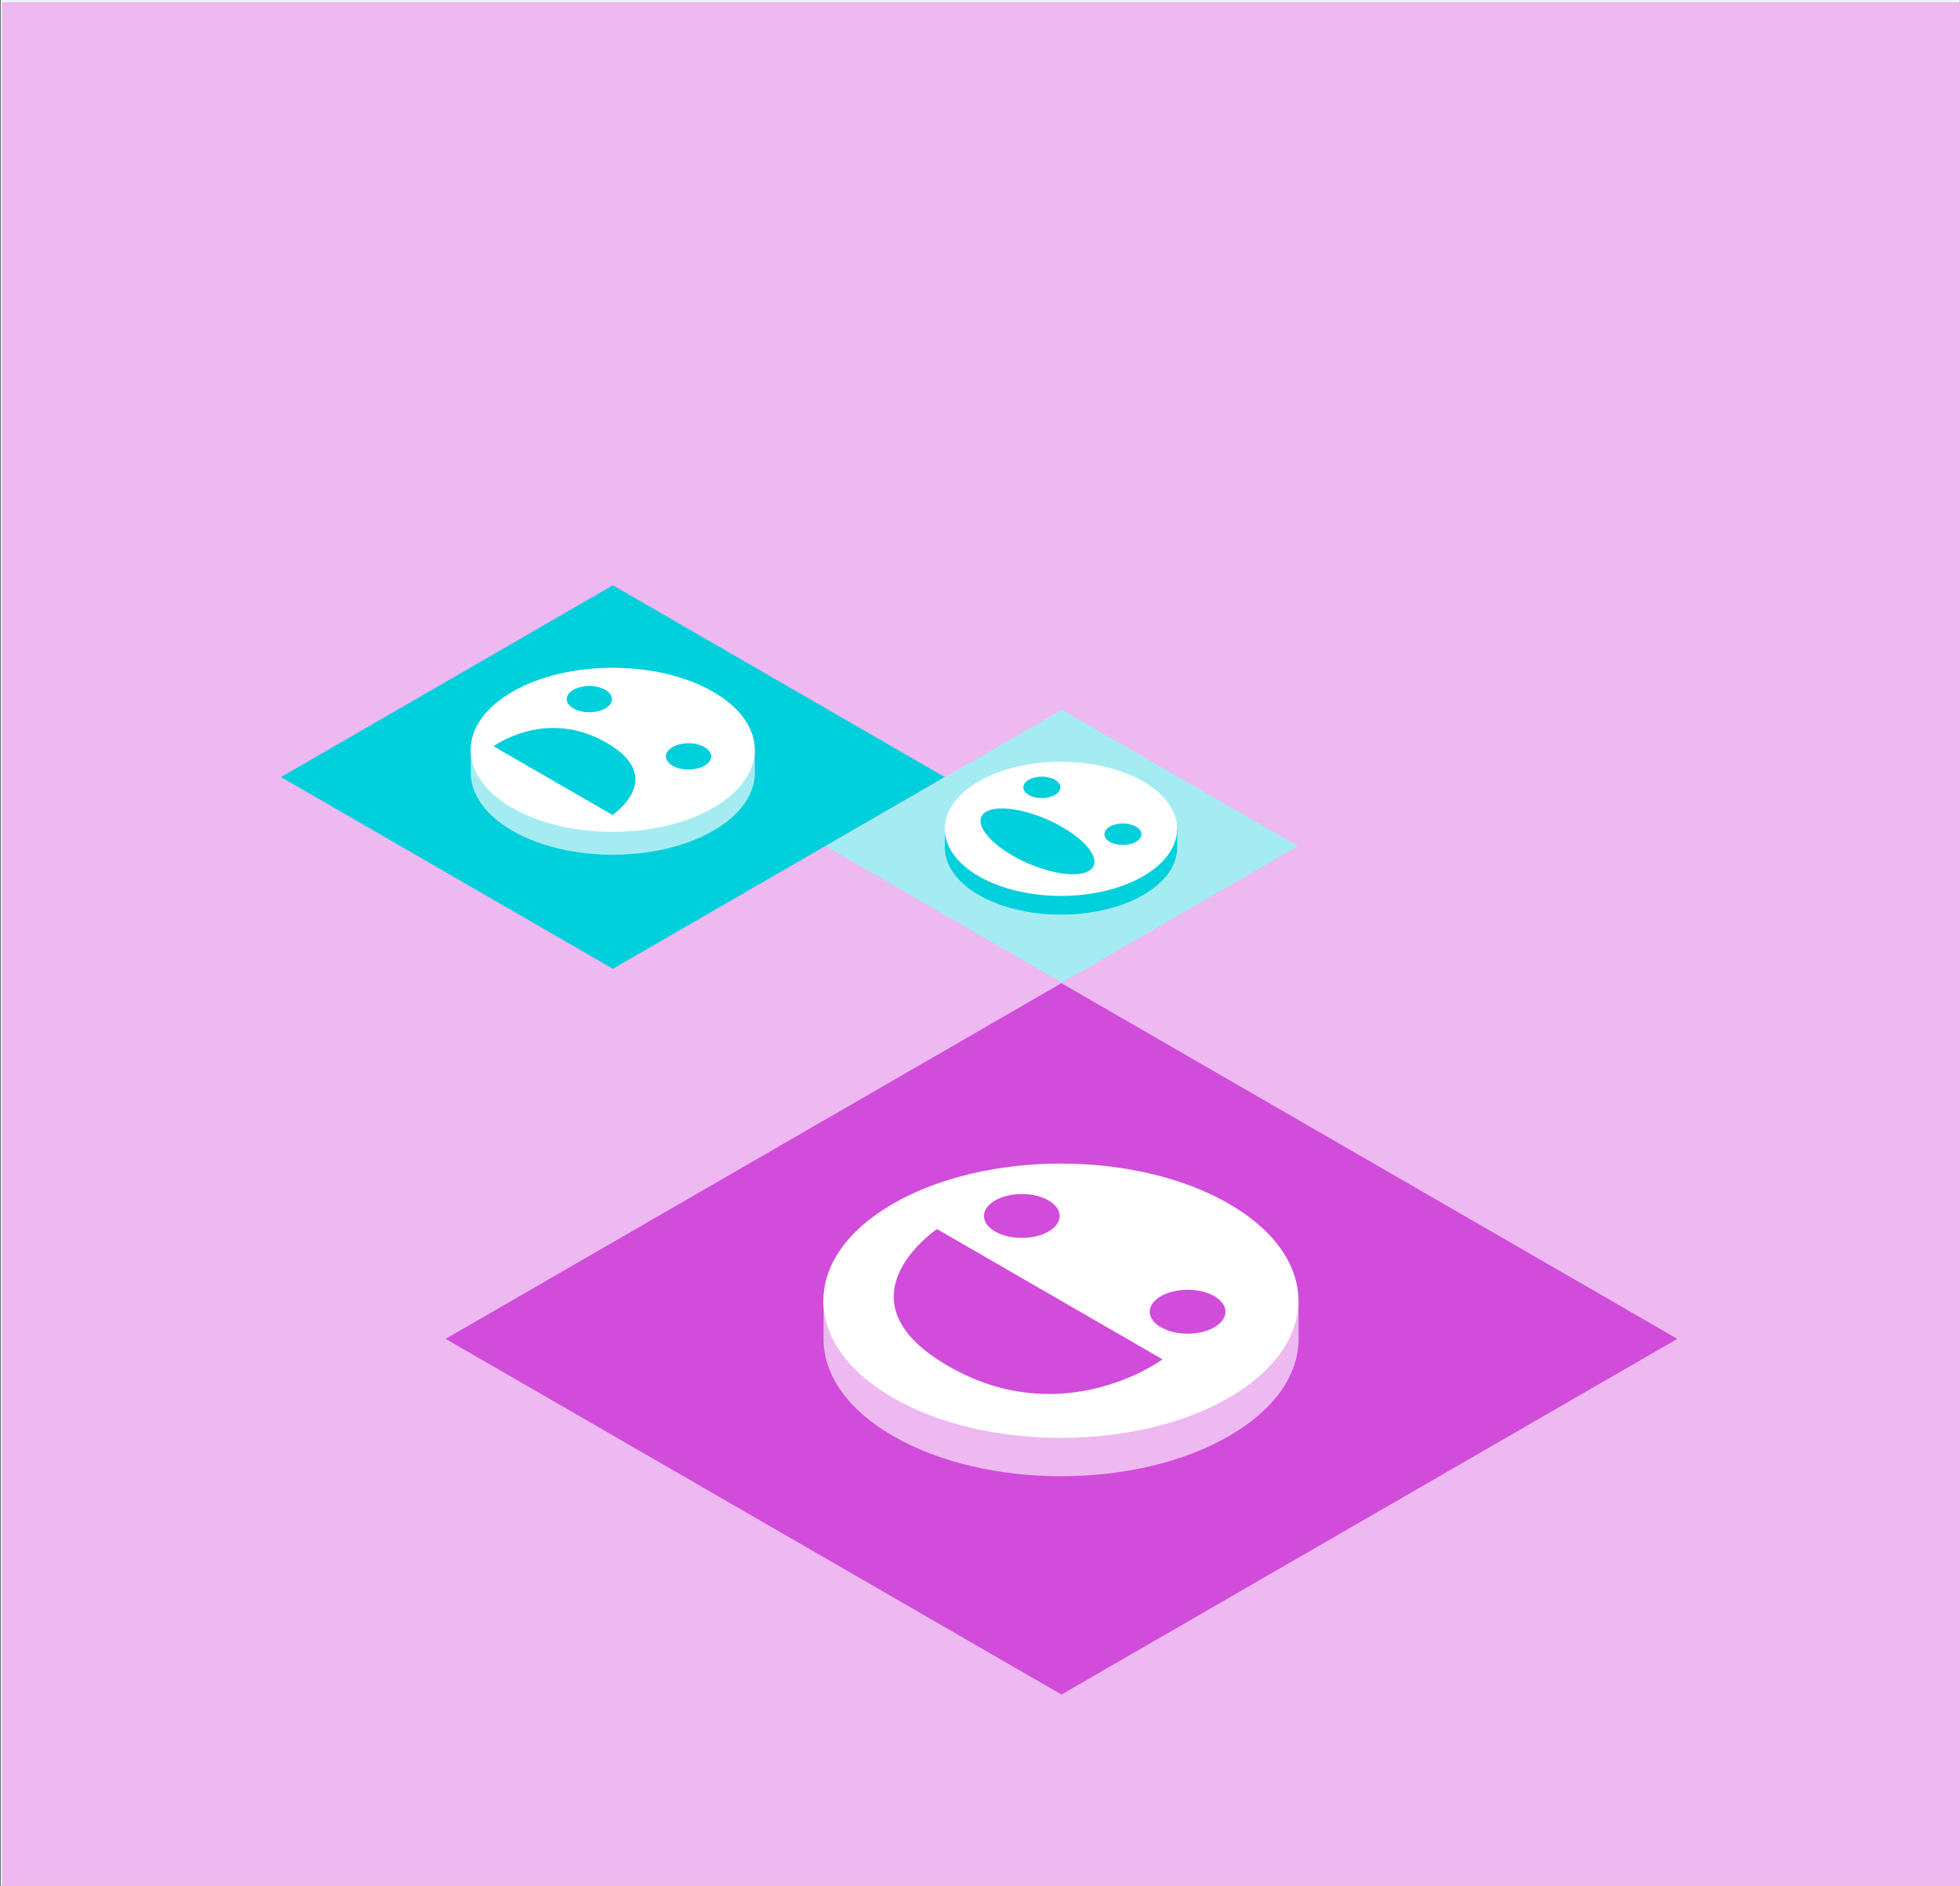 <?xml version="1.0" encoding="UTF-8" standalone="no"?>
<!DOCTYPE svg PUBLIC "-//W3C//DTD SVG 1.1//EN" "http://www.w3.org/Graphics/SVG/1.1/DTD/svg11.dtd">
<svg width="100%" height="100%" viewBox="0 0 3018 2903" version="1.1" xmlns="http://www.w3.org/2000/svg" xmlns:xlink="http://www.w3.org/1999/xlink" xml:space="preserve" xmlns:serif="http://www.serif.com/" style="fill-rule:evenodd;clip-rule:evenodd;stroke-linejoin:round;stroke-miterlimit:2;">
    <rect x="0" y="0" width="3018" height="2903" fill="#333333" stroke="none"/>
    <g transform="matrix(1,0,0,1,-8050,0)">
        <g id="icons-thumb" serif:id="icons@thumb" transform="matrix(1,0,0,1,8050.85,0)">
            <rect x="0" y="0" width="3017" height="2903" style="fill:#eef5fc;"/>
            <clipPath id="_clip1">
                <rect x="0" y="0" width="3017" height="2903"/>
            </clipPath>
            <g clip-path="url(#_clip1)">
                <g id="c-a" transform="matrix(1.433,0,0,1.326,-8086.83,-13018.4)">
                    <rect x="5645.03" y="9820.36" width="2106.03" height="2189.86" style="fill:#eeb8f1;"/>
                </g>
                <g id="c-b" transform="matrix(1,0,0,1,124.494,71.877)">
                    <g id="fill-3" transform="matrix(1.661,-0.959,1.661,0.959,-11498.8,6483.86)">
                        <rect x="5973.66" y="1286.8" width="570.91" height="570.91" style="fill:#d14cdb;"/>
                    </g>
                    <g>
                        <g id="fill-1" transform="matrix(1,0,0,1,-9590.6,0)">
                            <path d="M10748.2,1929.81C10764.9,1896.97 10795.7,1866.04 10840.5,1840.17C10983.2,1757.76 11215,1757.76 11357.7,1840.17C11402.5,1866.04 11433.3,1896.97 11450,1929.81L11464.8,1929.81L11464.8,1990.2L11464.8,1990.2C11464.5,2044.03 11428.8,2097.79 11357.7,2138.81C11215,2221.23 10983.2,2221.23 10840.5,2138.81C10770.4,2098.37 10734.7,2045.54 10733.4,1992.49L10733.4,1992.49L10733.4,1929.81L10748.2,1929.81Z" style="fill:#eeb8f1;"/>
                        </g>
                        <g transform="matrix(0.866,-0.5,0.866,0.5,-9309.29,6485.32)">
                            <circle cx="10800.5" cy="1690.85" r="298.644" style="fill:#fff;"/>
                        </g>
                        <g id="fill-31" serif:id="fill-3" transform="matrix(0.138,-0.08,0.138,0.08,-275.774,2528.77)">
                            <circle cx="10800.5" cy="1690.85" r="298.644" style="fill:#d14cdb;"/>
                        </g>
                        <g id="fill-32" serif:id="fill-3" transform="matrix(0.138,-0.08,0.138,0.08,-20.438,2676.19)">
                            <circle cx="10800.5" cy="1690.85" r="298.644" style="fill:#d14cdb;"/>
                        </g>
                        <g id="fill-33" serif:id="fill-3" transform="matrix(1,0,0,1,-9590.6,0)">
                            <path d="M11255.3,2020.7L10908,1820.16C10908,1820.16 10747.3,1928.27 10925.2,2030.94C11103,2133.62 11255.3,2020.7 11255.3,2020.7Z" style="fill:#d14cdb;"/>
                        </g>
                    </g>
                </g>
                <g id="c-d" transform="matrix(1,0,0,1,-70.762,40.854)">
                    <g id="fill-34" serif:id="fill-3" transform="matrix(0.895,-0.517,0.895,0.517,-5995.5,3578.43)">
                        <rect x="5973.66" y="1286.8" width="570.91" height="570.91" style="fill:#00cfdc;"/>
                    </g>
                    <g transform="matrix(0.598,0,0,0.598,417.19,466.249)">
                        <g id="fill-11" serif:id="fill-1" transform="matrix(1,0,0,1,-10101.9,-848.276)">
                            <path d="M10748.2,1929.81C10764.9,1896.97 10795.7,1866.04 10840.5,1840.17C10983.2,1757.76 11215,1757.76 11357.7,1840.17C11402.5,1866.04 11433.3,1896.97 11450,1929.81L11464.8,1929.81L11464.8,1990.2L11464.8,1990.2C11464.5,2044.03 11428.8,2097.79 11357.7,2138.81C11215,2221.23 10983.2,2221.23 10840.5,2138.81C10770.4,2098.37 10734.7,2045.54 10733.4,1992.49L10733.4,1992.49L10733.4,1929.81L10748.2,1929.81Z" style="fill:#a4ecf2;"/>
                        </g>
                        <g transform="matrix(0.866,-0.5,0.866,0.5,-9820.55,5637.05)">
                            <circle cx="10800.5" cy="1690.85" r="298.644" style="fill:#fff;"/>
                        </g>
                        <g id="fill-35" serif:id="fill-3" transform="matrix(0.138,-0.08,0.138,0.08,-787.032,1680.5)">
                            <circle cx="10800.5" cy="1690.85" r="298.644" style="fill:#00cfdc;"/>
                        </g>
                        <g id="fill-36" serif:id="fill-3" transform="matrix(0.138,-0.08,0.138,0.08,-531.696,1827.92)">
                            <circle cx="10800.5" cy="1690.85" r="298.644" style="fill:#00cfdc;"/>
                        </g>
                        <g id="fill-37" serif:id="fill-3" transform="matrix(-0.882,-1.07963e-16,1.07963e-16,-0.882,10617.3,2855.32)">
                            <path d="M11255.3,2020.7L10908,1820.16C10908,1820.16 10747.3,1928.27 10925.2,2030.94C11103,2133.62 11255.3,2020.7 11255.3,2020.7Z" style="fill:#00cfdc;"/>
                        </g>
                    </g>
                </g>
                <g id="c-c">
                    <g id="fill-12" serif:id="fill-1" transform="matrix(0.637,-0.368,0.637,0.368,-3354.42,3027.28)">
                        <rect x="5973.66" y="1286.8" width="570.91" height="570.91" style="fill:#a4ecf2;"/>
                    </g>
                    <g transform="matrix(0.489,0,0,0.489,1145.27,746.699)">
                        <g id="fill-38" serif:id="fill-3" transform="matrix(1,0,0,1,-10101.9,-848.276)">
                            <path d="M10748.2,1929.81C10764.9,1896.97 10795.7,1866.04 10840.5,1840.17C10983.2,1757.76 11215,1757.76 11357.7,1840.17C11402.5,1866.04 11433.3,1896.97 11450,1929.81L11464.8,1929.81L11464.8,1990.2L11464.8,1990.2C11464.5,2044.03 11428.8,2097.79 11357.7,2138.81C11215,2221.23 10983.2,2221.23 10840.5,2138.81C10770.4,2098.37 10734.7,2045.54 10733.4,1992.49L10733.4,1992.49L10733.4,1929.81L10748.2,1929.81Z" style="fill:#00cfdc;"/>
                        </g>
                        <g transform="matrix(0.866,-0.5,0.866,0.5,-9820.55,5637.05)">
                            <circle cx="10800.5" cy="1690.85" r="298.644" style="fill:#fff;"/>
                        </g>
                        <g id="fill-39" serif:id="fill-3" transform="matrix(0.138,-0.08,0.138,0.08,-787.032,1680.5)">
                            <circle cx="10800.5" cy="1690.85" r="298.644" style="fill:#00cfdc;"/>
                        </g>
                        <g id="fill-310" serif:id="fill-3" transform="matrix(0.138,-0.08,0.138,0.08,-531.696,1827.92)">
                            <circle cx="10800.5" cy="1690.85" r="298.644" style="fill:#00cfdc;"/>
                        </g>
                        <g id="fill-311" serif:id="fill-3" transform="matrix(1.341,-0.774,1.609,0.929,-16474.1,9304.8)">
                            <ellipse cx="11773.1" cy="1000.25" rx="58.157" ry="100.401" style="fill:#00cfdc;"/>
                        </g>
                    </g>
                </g>
            </g>
        </g>
    </g>
</svg>
